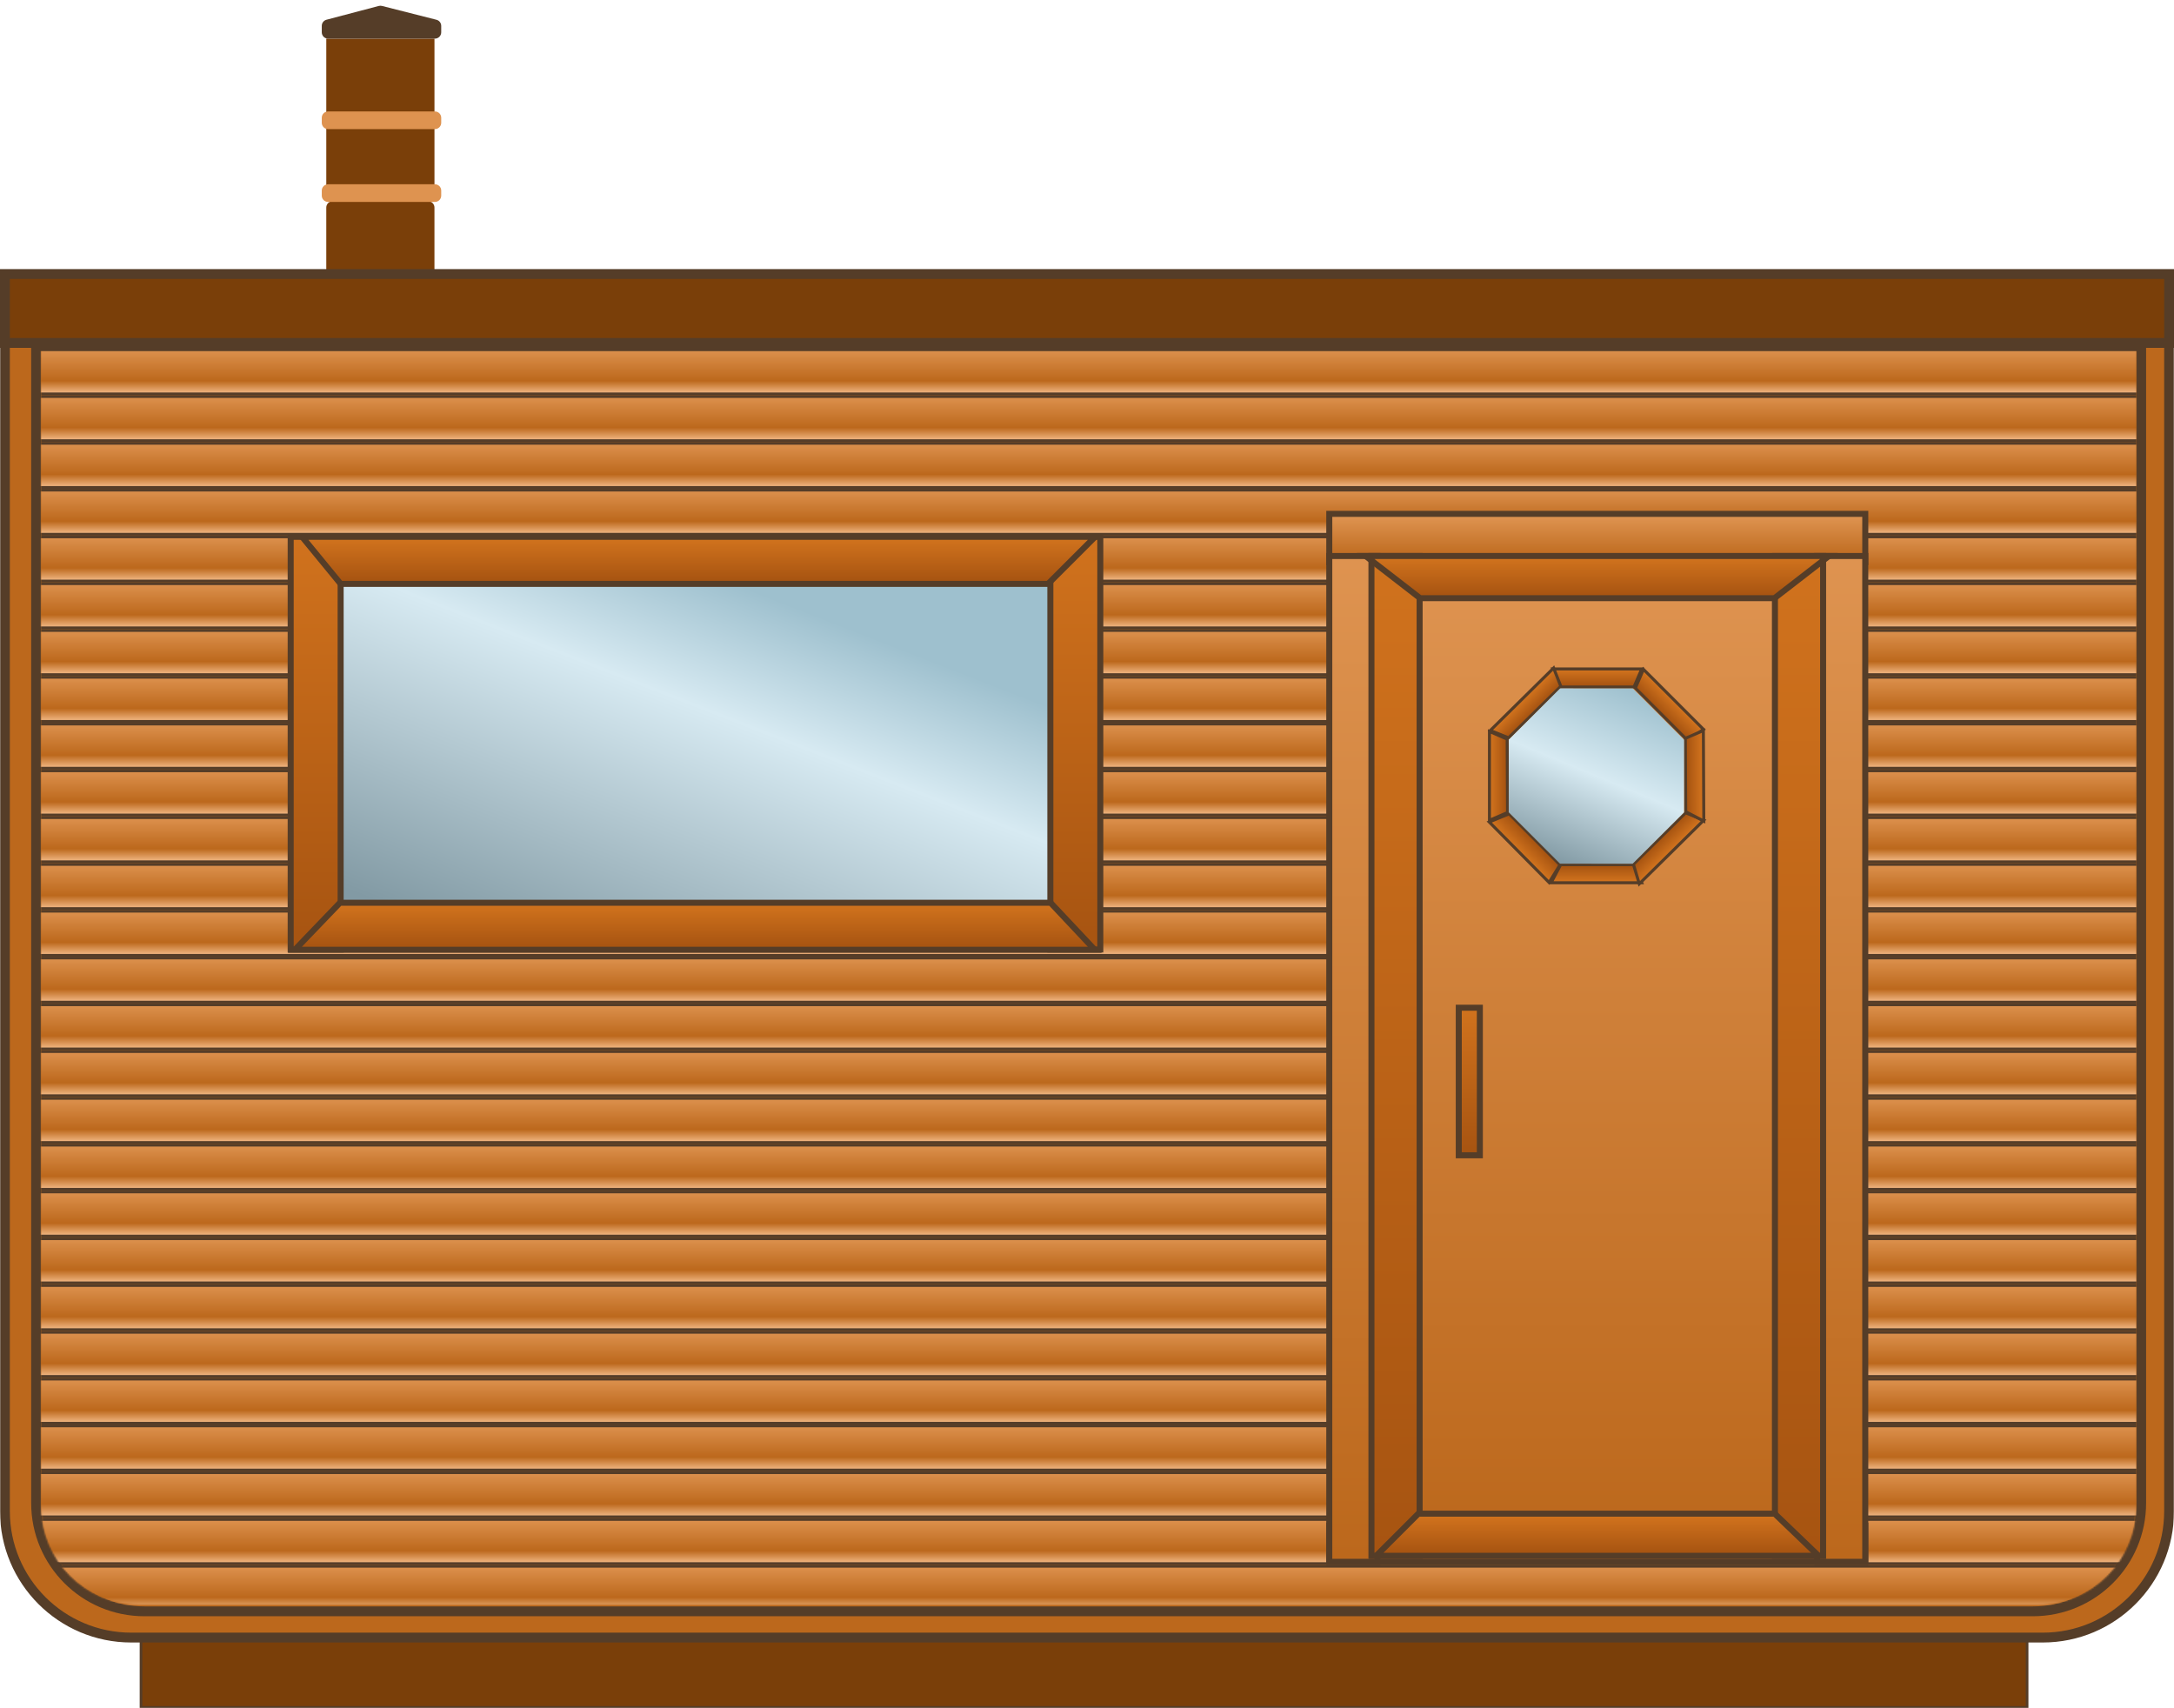 <svg width="1325" height="1041" viewBox="0 0 1325 1041" fill="none" xmlns="http://www.w3.org/2000/svg">
<g clip-path="url(#clip0_12_1426)">
<mask id="mask0_12_1426" style="mask-type:luminance" maskUnits="userSpaceOnUse" x="0" y="0" width="1325" height="1041">
<path d="M1325 0H0V1041H1325V0Z" fill="white"/>
</mask>
<g mask="url(#mask0_12_1426)">
<path d="M264.799 23.541H198.869V69.269H264.799V23.541Z" fill="#7A3F09"/>
<path d="M264.799 73.304H198.869V119.032H264.799V73.304Z" fill="#7A3F09"/>
<path d="M198.861 126.47C198.861 124.346 200.583 122.624 202.707 122.624H260.945C263.069 122.624 264.791 124.346 264.791 126.47V166.818C264.791 167.89 265.239 168.913 266.025 169.641L282.787 185.154C283.574 185.882 284.021 186.905 284.021 187.977V212.11C284.021 214.235 282.299 215.956 280.175 215.956H184.164C182.04 215.956 180.318 214.235 180.318 212.11V187.935C180.318 186.888 180.746 185.886 181.501 185.16L197.678 169.635C198.434 168.909 198.861 167.907 198.861 166.86V126.47Z" fill="#7A3F09"/>
<path d="M265.067 112.307H199.961C197.837 112.307 196.115 114.029 196.115 116.153V119.221C196.115 121.345 197.837 123.067 199.961 123.067H265.067C267.191 123.067 268.913 121.345 268.913 119.221V116.153C268.913 114.029 267.191 112.307 265.067 112.307Z" fill="#DE9350"/>
<path d="M265.067 67.923H199.961C197.837 67.923 196.115 69.645 196.115 71.769V74.837C196.115 76.961 197.837 78.683 199.961 78.683H265.067C267.191 78.683 268.913 76.961 268.913 74.837V71.769C268.913 69.645 267.191 67.923 265.067 67.923Z" fill="#DE9350"/>
<path d="M196.115 15.744C196.115 13.998 197.292 12.471 198.981 12.025L230.865 3.62C231.496 3.453 232.159 3.45 232.792 3.611L266.014 12.045C267.719 12.478 268.913 14.013 268.913 15.773V19.695C268.913 21.819 267.191 23.541 265.067 23.541H199.961C197.837 23.541 196.115 21.819 196.115 19.695V15.744Z" fill="#553D28"/>
<path d="M938.056 883.242L1235.47 982.249V1040.56H85.947V982.235L362.757 883.242H650.402H938.056Z" fill="#7A3F09" stroke="#553D28" stroke-width="1.613"/>
<path d="M3 194H1322V921C1322 963.526 1287.53 998 1245 998H80C37.474 998 3 963.526 3 921V194Z" fill="#BC681C" stroke="#553D28" stroke-width="6"/>
<path d="M25 211H22V214V916.02C22 952.46 51.54 982 87.98 982H1239.02C1275.46 982 1305 952.46 1305 916.02V214V211H1302H25Z" fill="#BC681C" stroke="#553D28" stroke-width="6"/>
<mask id="mask1_12_1426" style="mask-type:alpha" maskUnits="userSpaceOnUse" x="25" y="213" width="1277" height="765">
<path d="M25 213H1302V918C1302 951.137 1275.14 978 1242 978H85C51.863 978 25 951.137 25 918V213Z" fill="#D9D9D9"/>
</mask>
<g mask="url(#mask1_12_1426)">
<path d="M1358.26 186.844H4.255V213.708H1358.26V186.844Z" fill="url(#paint0_linear_12_1426)" stroke="#553D28" stroke-width="1.651"/>
<path d="M1358.26 754.949H4.255V781.813H1358.26V754.949Z" fill="url(#paint1_linear_12_1426)" stroke="#553D28" stroke-width="1.651"/>
<path d="M1358.26 469.801H4.255V496.665H1358.26V469.801Z" fill="url(#paint2_linear_12_1426)" stroke="#553D28" stroke-width="1.651"/>
<path d="M1358.26 897.525H4.255V924.389H1358.26V897.525Z" fill="url(#paint3_linear_12_1426)" stroke="#553D28" stroke-width="1.651"/>
<path d="M1358.26 612.374H4.255V639.238H1358.26V612.374Z" fill="url(#paint4_linear_12_1426)" stroke="#553D28" stroke-width="1.651"/>
<path d="M1358.26 327.224H4.255V354.088H1358.26V327.224Z" fill="url(#paint5_linear_12_1426)" stroke="#553D28" stroke-width="1.651"/>
<path d="M1358.26 726.435H4.255V753.299H1358.26V726.435Z" fill="url(#paint6_linear_12_1426)" stroke="#553D28" stroke-width="1.651"/>
<path d="M1358.26 441.286H4.255V468.15H1358.26V441.286Z" fill="url(#paint7_linear_12_1426)" stroke="#553D28" stroke-width="1.651"/>
<path d="M1358.26 869.01H4.255V895.874H1358.26V869.01Z" fill="url(#paint8_linear_12_1426)" stroke="#553D28" stroke-width="1.651"/>
<path d="M1358.26 583.86H4.255V610.724H1358.26V583.86Z" fill="url(#paint9_linear_12_1426)" stroke="#553D28" stroke-width="1.651"/>
<path d="M1358.26 298.711H4.255V325.575H1358.26V298.711Z" fill="url(#paint10_linear_12_1426)" stroke="#553D28" stroke-width="1.651"/>
<path d="M1358.26 697.921H4.255V724.785H1358.26V697.921Z" fill="url(#paint11_linear_12_1426)" stroke="#553D28" stroke-width="1.651"/>
<path d="M1358.26 412.769H4.255V439.633H1358.26V412.769Z" fill="url(#paint12_linear_12_1426)" stroke="#553D28" stroke-width="1.651"/>
<path d="M1358.26 840.495H4.255V867.359H1358.26V840.495Z" fill="url(#paint13_linear_12_1426)" stroke="#553D28" stroke-width="1.651"/>
<path d="M1358.26 555.344H4.255V582.208H1358.26V555.344Z" fill="url(#paint14_linear_12_1426)" stroke="#553D28" stroke-width="1.651"/>
<path d="M1358.26 270.194H4.255V297.058H1358.26V270.194Z" fill="url(#paint15_linear_12_1426)" stroke="#553D28" stroke-width="1.651"/>
<path d="M1358.26 954.555H4.255V981.419H1358.26V954.555Z" fill="url(#paint16_linear_12_1426)" stroke="#553D28" stroke-width="1.651"/>
<path d="M1358.26 669.405H4.255V696.269H1358.26V669.405Z" fill="url(#paint17_linear_12_1426)" stroke="#553D28" stroke-width="1.651"/>
<path d="M1358.26 384.254H4.255V411.118H1358.26V384.254Z" fill="url(#paint18_linear_12_1426)" stroke="#553D28" stroke-width="1.651"/>
<path d="M1358.26 811.979H4.255V838.843H1358.26V811.979Z" fill="url(#paint19_linear_12_1426)" stroke="#553D28" stroke-width="1.651"/>
<path d="M1358.26 526.83H4.255V553.694H1358.26V526.83Z" fill="url(#paint20_linear_12_1426)" stroke="#553D28" stroke-width="1.651"/>
<path d="M1358.26 241.68H4.255V268.544H1358.26V241.68Z" fill="url(#paint21_linear_12_1426)" stroke="#553D28" stroke-width="1.651"/>
<path d="M1358.26 926.038H4.255V952.902H1358.26V926.038Z" fill="url(#paint22_linear_12_1426)" stroke="#553D28" stroke-width="1.651"/>
<path d="M1358.26 640.891H4.255V667.755H1358.26V640.891Z" fill="url(#paint23_linear_12_1426)" stroke="#553D28" stroke-width="1.651"/>
<path d="M1358.26 355.739H4.255V382.603H1358.26V355.739Z" fill="url(#paint24_linear_12_1426)" stroke="#553D28" stroke-width="1.651"/>
<path d="M1358.26 783.465H4.255V810.329H1358.26V783.465Z" fill="url(#paint25_linear_12_1426)" stroke="#553D28" stroke-width="1.651"/>
<path d="M1358.26 498.315H4.255V525.179H1358.26V498.315Z" fill="url(#paint26_linear_12_1426)" stroke="#553D28" stroke-width="1.651"/>
<path d="M1358.26 213.164H4.255V240.028H1358.26V213.164Z" fill="url(#paint27_linear_12_1426)" stroke="#553D28" stroke-width="1.651"/>
</g>
<path d="M1136.84 313.165H810.166V342.529H1136.84V313.165Z" fill="url(#paint28_linear_12_1426)" stroke="#553D28" stroke-width="3.671"/>
<path d="M1136.84 929.811H810.166V951.834H1136.84V929.811Z" fill="url(#paint29_linear_12_1426)" stroke="#553D28" stroke-width="3.671"/>
<path d="M839.53 338.857H810.166V951.835H839.53V338.857Z" fill="url(#paint30_linear_12_1426)" stroke="#553D28" stroke-width="3.671"/>
<path d="M1136.83 338.857H1107.47V951.835H1136.83V338.857Z" fill="url(#paint31_linear_12_1426)" stroke="#553D28" stroke-width="3.671"/>
<path d="M1085.45 349.869H861.553V938.989H1085.45V349.869Z" fill="url(#paint32_linear_12_1426)" stroke="#553D28" stroke-width="3.671"/>
<path d="M901.929 614.147H889.082V704.075H901.929V614.147Z" fill="url(#paint33_linear_12_1426)" stroke="#553D28" stroke-width="3.671"/>
<path d="M865.224 338.857H835.859V948.164H865.224V338.857Z" fill="url(#paint34_linear_12_1426)" stroke="#553D28" stroke-width="3.671"/>
<path d="M1111.14 338.857H1081.78V948.164H1111.14V338.857Z" fill="url(#paint35_linear_12_1426)" stroke="#553D28" stroke-width="3.671"/>
<path d="M837.694 338.857H832.326L836.571 342.144L865.017 364.167L865.514 364.551H866.141H1080.87H1081.49L1081.99 364.167L1110.44 342.144L1114.68 338.857H1109.31H837.694Z" fill="url(#paint36_linear_12_1426)" stroke="#553D28" stroke-width="3.671"/>
<path d="M947.812 407.681H946.42L946.968 408.96L950.899 418.136L951.137 418.693H951.742H995.268H995.873L996.111 418.136L1000.04 408.96L1000.59 407.681H999.199H947.812Z" fill="url(#paint37_linear_12_1426)" stroke="#553D28" stroke-width="1.835"/>
<path d="M909.326 444.176L908.336 445.153L909.624 445.679L918.867 449.45L919.428 449.679L919.858 449.254L950.842 418.684L951.272 418.259L951.051 417.695L947.405 408.402L946.896 407.107L945.906 408.084L909.326 444.176Z" fill="url(#paint38_linear_12_1426)" stroke="#553D28" stroke-width="1.835"/>
<path d="M907.786 498.525V499.917L909.064 499.369L918.255 495.432L918.815 495.192L918.812 494.584L918.599 451.059L918.596 450.459L918.046 450.221L909.068 446.334L907.785 445.779V447.176L907.786 498.525Z" fill="url(#paint39_linear_12_1426)" stroke="#553D28" stroke-width="1.835"/>
<path d="M1002.6 408.867L1001.64 407.91L1001.11 409.153L996.953 418.799L996.707 419.369L997.146 419.809L1027.89 450.625L1028.42 451.161L1029.05 450.737L1037.33 445.146L1038.25 444.524L1037.47 443.737L1002.6 408.867Z" fill="url(#paint40_linear_12_1426)" stroke="#553D28" stroke-width="1.835"/>
<path d="M946.892 537.983H945.369L946.08 536.637L950.929 527.46L951.187 526.971H951.74H995.266H995.871L996.109 527.528L1000.04 536.704L1000.59 537.983H999.197H946.892Z" fill="url(#paint41_linear_12_1426)" stroke="#553D28" stroke-width="1.835"/>
<path d="M1000.19 537.576L999.106 538.646L998.667 537.188L995.674 527.25L995.514 526.721L995.908 526.332L1026.89 495.762L1027.32 495.337L1027.88 495.566L1037.13 499.337L1038.41 499.863L1037.42 500.84L1000.19 537.576Z" fill="url(#paint42_linear_12_1426)" stroke="#553D28" stroke-width="1.835"/>
<path d="M1038.42 498.899L1038.43 500.422L1037.08 499.717L1027.88 494.913L1027.39 494.657V494.104L1027.17 450.579V449.974L1027.73 449.733L1036.88 445.757L1038.16 445.203L1038.17 446.594L1038.42 498.899Z" fill="url(#paint43_linear_12_1426)" stroke="#553D28" stroke-width="1.835"/>
<path d="M908.619 501.925L907.656 500.952L908.922 500.431L919.191 496.204L919.757 495.97L920.19 496.404L950.263 526.552L950.776 527.066L950.394 527.683L944.732 536.822L944.118 537.812L943.299 536.984L908.619 501.925Z" fill="url(#paint44_linear_12_1426)" stroke="#553D28" stroke-width="1.835"/>
<path d="M865.224 922.472H864.464L863.927 923.01L841.903 945.033L838.77 948.166H843.201H1103.81H1108.37L1105.08 945.007L1082.14 922.984L1081.61 922.472H1080.87H865.224Z" fill="url(#paint45_linear_12_1426)" stroke="#553D28" stroke-width="3.671"/>
<path d="M995.137 419.56L1026.4 450.878L1026.37 495.132L995.05 526.399L950.796 526.363L919.529 495.045L919.565 450.791L950.883 419.524L995.137 419.56Z" fill="url(#paint46_linear_12_1426)"/>
<path d="M642.002 345H198.002V565H642.002V345Z" fill="url(#paint47_linear_12_1426)"/>
<path d="M207.61 327.165H177.166V578.649H207.61V327.165Z" fill="url(#paint48_linear_12_1426)" stroke="#553D28" stroke-width="3.671"/>
<path d="M670.61 327.165H640.166V578.649H670.61V327.165Z" fill="url(#paint49_linear_12_1426)" stroke="#553D28" stroke-width="3.671"/>
<path d="M188.001 327.165H184.123L186.582 330.164L207.082 355.164L207.633 355.835H208.501H638.001H638.761L639.299 355.298L664.299 330.298L667.432 327.165H663.001H188.001Z" fill="url(#paint50_linear_12_1426)" stroke="#553D28" stroke-width="3.671"/>
<path d="M208.001 550.165H207.219L206.677 550.729L182.677 575.729L179.695 578.835H184.001H663.001H667.245L664.338 575.743L640.838 550.743L640.295 550.165H639.501H208.001Z" fill="url(#paint51_linear_12_1426)" stroke="#553D28" stroke-width="3.671"/>
</g>
<rect x="3" y="167" width="1319" height="42" fill="#7A3F09" stroke="#553D28" stroke-width="6"/>
</g>
<defs>
<linearGradient id="paint0_linear_12_1426" x1="681.259" y1="186.018" x2="681.259" y2="214.533" gradientUnits="userSpaceOnUse">
<stop stop-color="#DE9350"/>
<stop offset="0.693" stop-color="#BC681C"/>
<stop offset="1" stop-color="#F9C393"/>
</linearGradient>
<linearGradient id="paint1_linear_12_1426" x1="681.259" y1="754.124" x2="681.259" y2="782.639" gradientUnits="userSpaceOnUse">
<stop stop-color="#DE9350"/>
<stop offset="0.693" stop-color="#BC681C"/>
<stop offset="1" stop-color="#F9C393"/>
</linearGradient>
<linearGradient id="paint2_linear_12_1426" x1="681.259" y1="468.975" x2="681.259" y2="497.49" gradientUnits="userSpaceOnUse">
<stop stop-color="#DE9350"/>
<stop offset="0.693" stop-color="#BC681C"/>
<stop offset="1" stop-color="#F9C393"/>
</linearGradient>
<linearGradient id="paint3_linear_12_1426" x1="681.259" y1="896.7" x2="681.259" y2="925.215" gradientUnits="userSpaceOnUse">
<stop stop-color="#DE9350"/>
<stop offset="0.693" stop-color="#BC681C"/>
<stop offset="1" stop-color="#F9C393"/>
</linearGradient>
<linearGradient id="paint4_linear_12_1426" x1="681.259" y1="611.548" x2="681.259" y2="640.063" gradientUnits="userSpaceOnUse">
<stop stop-color="#DE9350"/>
<stop offset="0.693" stop-color="#BC681C"/>
<stop offset="1" stop-color="#F9C393"/>
</linearGradient>
<linearGradient id="paint5_linear_12_1426" x1="681.259" y1="326.399" x2="681.259" y2="354.914" gradientUnits="userSpaceOnUse">
<stop stop-color="#DE9350"/>
<stop offset="0.693" stop-color="#BC681C"/>
<stop offset="1" stop-color="#F9C393"/>
</linearGradient>
<linearGradient id="paint6_linear_12_1426" x1="681.259" y1="725.61" x2="681.259" y2="754.125" gradientUnits="userSpaceOnUse">
<stop stop-color="#DE9350"/>
<stop offset="0.693" stop-color="#BC681C"/>
<stop offset="1" stop-color="#F9C393"/>
</linearGradient>
<linearGradient id="paint7_linear_12_1426" x1="681.259" y1="440.46" x2="681.259" y2="468.975" gradientUnits="userSpaceOnUse">
<stop stop-color="#DE9350"/>
<stop offset="0.693" stop-color="#BC681C"/>
<stop offset="1" stop-color="#F9C393"/>
</linearGradient>
<linearGradient id="paint8_linear_12_1426" x1="681.259" y1="868.185" x2="681.259" y2="896.7" gradientUnits="userSpaceOnUse">
<stop stop-color="#DE9350"/>
<stop offset="0.693" stop-color="#BC681C"/>
<stop offset="1" stop-color="#F9C393"/>
</linearGradient>
<linearGradient id="paint9_linear_12_1426" x1="681.259" y1="583.035" x2="681.259" y2="611.55" gradientUnits="userSpaceOnUse">
<stop stop-color="#DE9350"/>
<stop offset="0.693" stop-color="#BC681C"/>
<stop offset="1" stop-color="#F9C393"/>
</linearGradient>
<linearGradient id="paint10_linear_12_1426" x1="681.259" y1="297.885" x2="681.259" y2="326.4" gradientUnits="userSpaceOnUse">
<stop stop-color="#DE9350"/>
<stop offset="0.693" stop-color="#BC681C"/>
<stop offset="1" stop-color="#F9C393"/>
</linearGradient>
<linearGradient id="paint11_linear_12_1426" x1="681.259" y1="697.095" x2="681.259" y2="725.61" gradientUnits="userSpaceOnUse">
<stop stop-color="#DE9350"/>
<stop offset="0.693" stop-color="#BC681C"/>
<stop offset="1" stop-color="#F9C393"/>
</linearGradient>
<linearGradient id="paint12_linear_12_1426" x1="681.259" y1="411.944" x2="681.259" y2="440.459" gradientUnits="userSpaceOnUse">
<stop stop-color="#DE9350"/>
<stop offset="0.693" stop-color="#BC681C"/>
<stop offset="1" stop-color="#F9C393"/>
</linearGradient>
<linearGradient id="paint13_linear_12_1426" x1="681.259" y1="839.669" x2="681.259" y2="868.184" gradientUnits="userSpaceOnUse">
<stop stop-color="#DE9350"/>
<stop offset="0.693" stop-color="#BC681C"/>
<stop offset="1" stop-color="#F9C393"/>
</linearGradient>
<linearGradient id="paint14_linear_12_1426" x1="681.259" y1="554.519" x2="681.259" y2="583.034" gradientUnits="userSpaceOnUse">
<stop stop-color="#DE9350"/>
<stop offset="0.693" stop-color="#BC681C"/>
<stop offset="1" stop-color="#F9C393"/>
</linearGradient>
<linearGradient id="paint15_linear_12_1426" x1="681.259" y1="269.369" x2="681.259" y2="297.884" gradientUnits="userSpaceOnUse">
<stop stop-color="#DE9350"/>
<stop offset="0.693" stop-color="#BC681C"/>
<stop offset="1" stop-color="#F9C393"/>
</linearGradient>
<linearGradient id="paint16_linear_12_1426" x1="681.259" y1="953.73" x2="681.259" y2="982.245" gradientUnits="userSpaceOnUse">
<stop stop-color="#DE9350"/>
<stop offset="0.693" stop-color="#BC681C"/>
<stop offset="1" stop-color="#F9C393"/>
</linearGradient>
<linearGradient id="paint17_linear_12_1426" x1="681.259" y1="668.58" x2="681.259" y2="697.095" gradientUnits="userSpaceOnUse">
<stop stop-color="#DE9350"/>
<stop offset="0.693" stop-color="#BC681C"/>
<stop offset="1" stop-color="#F9C393"/>
</linearGradient>
<linearGradient id="paint18_linear_12_1426" x1="681.259" y1="383.429" x2="681.259" y2="411.944" gradientUnits="userSpaceOnUse">
<stop stop-color="#DE9350"/>
<stop offset="0.693" stop-color="#BC681C"/>
<stop offset="1" stop-color="#F9C393"/>
</linearGradient>
<linearGradient id="paint19_linear_12_1426" x1="681.259" y1="811.154" x2="681.259" y2="839.669" gradientUnits="userSpaceOnUse">
<stop stop-color="#DE9350"/>
<stop offset="0.693" stop-color="#BC681C"/>
<stop offset="1" stop-color="#F9C393"/>
</linearGradient>
<linearGradient id="paint20_linear_12_1426" x1="681.259" y1="526.004" x2="681.259" y2="554.519" gradientUnits="userSpaceOnUse">
<stop stop-color="#DE9350"/>
<stop offset="0.693" stop-color="#BC681C"/>
<stop offset="1" stop-color="#F9C393"/>
</linearGradient>
<linearGradient id="paint21_linear_12_1426" x1="681.259" y1="240.855" x2="681.259" y2="269.37" gradientUnits="userSpaceOnUse">
<stop stop-color="#DE9350"/>
<stop offset="0.693" stop-color="#BC681C"/>
<stop offset="1" stop-color="#F9C393"/>
</linearGradient>
<linearGradient id="paint22_linear_12_1426" x1="681.259" y1="925.212" x2="681.259" y2="953.727" gradientUnits="userSpaceOnUse">
<stop stop-color="#DE9350"/>
<stop offset="0.693" stop-color="#BC681C"/>
<stop offset="1" stop-color="#F9C393"/>
</linearGradient>
<linearGradient id="paint23_linear_12_1426" x1="681.259" y1="640.066" x2="681.259" y2="668.581" gradientUnits="userSpaceOnUse">
<stop stop-color="#DE9350"/>
<stop offset="0.693" stop-color="#BC681C"/>
<stop offset="1" stop-color="#F9C393"/>
</linearGradient>
<linearGradient id="paint24_linear_12_1426" x1="681.259" y1="354.914" x2="681.259" y2="383.429" gradientUnits="userSpaceOnUse">
<stop stop-color="#DE9350"/>
<stop offset="0.693" stop-color="#BC681C"/>
<stop offset="1" stop-color="#F9C393"/>
</linearGradient>
<linearGradient id="paint25_linear_12_1426" x1="681.259" y1="782.639" x2="681.259" y2="811.154" gradientUnits="userSpaceOnUse">
<stop stop-color="#DE9350"/>
<stop offset="0.693" stop-color="#BC681C"/>
<stop offset="1" stop-color="#F9C393"/>
</linearGradient>
<linearGradient id="paint26_linear_12_1426" x1="681.259" y1="497.49" x2="681.259" y2="526.005" gradientUnits="userSpaceOnUse">
<stop stop-color="#DE9350"/>
<stop offset="0.693" stop-color="#BC681C"/>
<stop offset="1" stop-color="#F9C393"/>
</linearGradient>
<linearGradient id="paint27_linear_12_1426" x1="681.259" y1="212.338" x2="681.259" y2="240.853" gradientUnits="userSpaceOnUse">
<stop stop-color="#DE9350"/>
<stop offset="0.693" stop-color="#BC681C"/>
<stop offset="1" stop-color="#F9C393"/>
</linearGradient>
<linearGradient id="paint28_linear_12_1426" x1="973.504" y1="315" x2="973.504" y2="340.694" gradientUnits="userSpaceOnUse">
<stop stop-color="#DE9350"/>
<stop offset="1" stop-color="#BC681C"/>
</linearGradient>
<linearGradient id="paint29_linear_12_1426" x1="973.504" y1="931.646" x2="973.504" y2="949.999" gradientUnits="userSpaceOnUse">
<stop stop-color="#DE9350"/>
<stop offset="1" stop-color="#BC681C"/>
</linearGradient>
<linearGradient id="paint30_linear_12_1426" x1="824.848" y1="340.692" x2="824.848" y2="950" gradientUnits="userSpaceOnUse">
<stop stop-color="#DE9350"/>
<stop offset="1" stop-color="#BC681C"/>
</linearGradient>
<linearGradient id="paint31_linear_12_1426" x1="1122.16" y1="340.692" x2="1122.16" y2="950" gradientUnits="userSpaceOnUse">
<stop stop-color="#DE9350"/>
<stop offset="1" stop-color="#BC681C"/>
</linearGradient>
<linearGradient id="paint32_linear_12_1426" x1="973.505" y1="351.704" x2="973.505" y2="937.153" gradientUnits="userSpaceOnUse">
<stop stop-color="#DE9350"/>
<stop offset="1" stop-color="#BC681C"/>
</linearGradient>
<linearGradient id="paint33_linear_12_1426" x1="895.505" y1="615.982" x2="895.505" y2="702.24" gradientUnits="userSpaceOnUse">
<stop stop-color="#D0721D"/>
<stop offset="1" stop-color="#A75411"/>
</linearGradient>
<linearGradient id="paint34_linear_12_1426" x1="850.541" y1="340.692" x2="850.541" y2="946.329" gradientUnits="userSpaceOnUse">
<stop stop-color="#D0721D"/>
<stop offset="1" stop-color="#A75411"/>
</linearGradient>
<linearGradient id="paint35_linear_12_1426" x1="1096.47" y1="340.692" x2="1096.47" y2="946.329" gradientUnits="userSpaceOnUse">
<stop stop-color="#D0721D"/>
<stop offset="1" stop-color="#A75411"/>
</linearGradient>
<linearGradient id="paint36_linear_12_1426" x1="973.504" y1="340.692" x2="973.504" y2="362.716" gradientUnits="userSpaceOnUse">
<stop stop-color="#D0721D"/>
<stop offset="1" stop-color="#A75411"/>
</linearGradient>
<linearGradient id="paint37_linear_12_1426" x1="973.505" y1="408.599" x2="973.505" y2="417.775" gradientUnits="userSpaceOnUse">
<stop stop-color="#D0721D"/>
<stop offset="1" stop-color="#A75411"/>
</linearGradient>
<linearGradient id="paint38_linear_12_1426" x1="928.261" y1="426.783" x2="934.705" y2="433.315" gradientUnits="userSpaceOnUse">
<stop stop-color="#D0721D"/>
<stop offset="1" stop-color="#A75411"/>
</linearGradient>
<linearGradient id="paint39_linear_12_1426" x1="908.578" y1="472.851" x2="917.788" y2="472.806" gradientUnits="userSpaceOnUse">
<stop stop-color="#D0721D"/>
<stop offset="1" stop-color="#A75411"/>
</linearGradient>
<linearGradient id="paint40_linear_12_1426" x1="1019.4" y1="426.929" x2="1012.46" y2="433.859" gradientUnits="userSpaceOnUse">
<stop stop-color="#D0721D"/>
<stop offset="1" stop-color="#A75411"/>
</linearGradient>
<linearGradient id="paint41_linear_12_1426" x1="973.044" y1="537.065" x2="973.044" y2="527.889" gradientUnits="userSpaceOnUse">
<stop stop-color="#D0721D"/>
<stop offset="1" stop-color="#A75411"/>
</linearGradient>
<linearGradient id="paint42_linear_12_1426" x1="1018.16" y1="518.555" x2="1011.72" y2="512.023" gradientUnits="userSpaceOnUse">
<stop stop-color="#D0721D"/>
<stop offset="1" stop-color="#A75411"/>
</linearGradient>
<linearGradient id="paint43_linear_12_1426" x1="1037.38" y1="472.751" x2="1028.2" y2="472.796" gradientUnits="userSpaceOnUse">
<stop stop-color="#D0721D"/>
<stop offset="1" stop-color="#A75411"/>
</linearGradient>
<linearGradient id="paint44_linear_12_1426" x1="926.538" y1="518.882" x2="933.946" y2="511.493" gradientUnits="userSpaceOnUse">
<stop stop-color="#D0721D"/>
<stop offset="1" stop-color="#A75411"/>
</linearGradient>
<linearGradient id="paint45_linear_12_1426" x1="973.505" y1="924.308" x2="973.505" y2="946.331" gradientUnits="userSpaceOnUse">
<stop stop-color="#D0721D"/>
<stop offset="1" stop-color="#A75411"/>
</linearGradient>
<linearGradient id="paint46_linear_12_1426" x1="995.137" y1="419.56" x2="950.796" y2="526.363" gradientUnits="userSpaceOnUse">
<stop stop-color="#9EC0CE"/>
<stop offset="0.5" stop-color="#D7EAF2"/>
<stop offset="1" stop-color="#829AA4"/>
</linearGradient>
<linearGradient id="paint47_linear_12_1426" x1="419.917" y1="344.753" x2="325.264" y2="586.751" gradientUnits="userSpaceOnUse">
<stop stop-color="#9EC0CE"/>
<stop offset="0.299" stop-color="#D7EAF2"/>
<stop offset="1" stop-color="#829AA4"/>
</linearGradient>
<linearGradient id="paint48_linear_12_1426" x1="192.387" y1="329" x2="192.387" y2="576.813" gradientUnits="userSpaceOnUse">
<stop stop-color="#D0721D"/>
<stop offset="1" stop-color="#A75411"/>
</linearGradient>
<linearGradient id="paint49_linear_12_1426" x1="655.387" y1="329" x2="655.387" y2="576.813" gradientUnits="userSpaceOnUse">
<stop stop-color="#D0721D"/>
<stop offset="1" stop-color="#A75411"/>
</linearGradient>
<linearGradient id="paint50_linear_12_1426" x1="425.501" y1="329" x2="425.501" y2="354" gradientUnits="userSpaceOnUse">
<stop stop-color="#D0721D"/>
<stop offset="1" stop-color="#A75411"/>
</linearGradient>
<linearGradient id="paint51_linear_12_1426" x1="423.501" y1="552" x2="423.501" y2="577" gradientUnits="userSpaceOnUse">
<stop stop-color="#D0721D"/>
<stop offset="1" stop-color="#A75411"/>
</linearGradient>
<clipPath id="clip0_12_1426">
<rect width="1325" height="1041" fill="white"/>
</clipPath>
</defs>
</svg>
